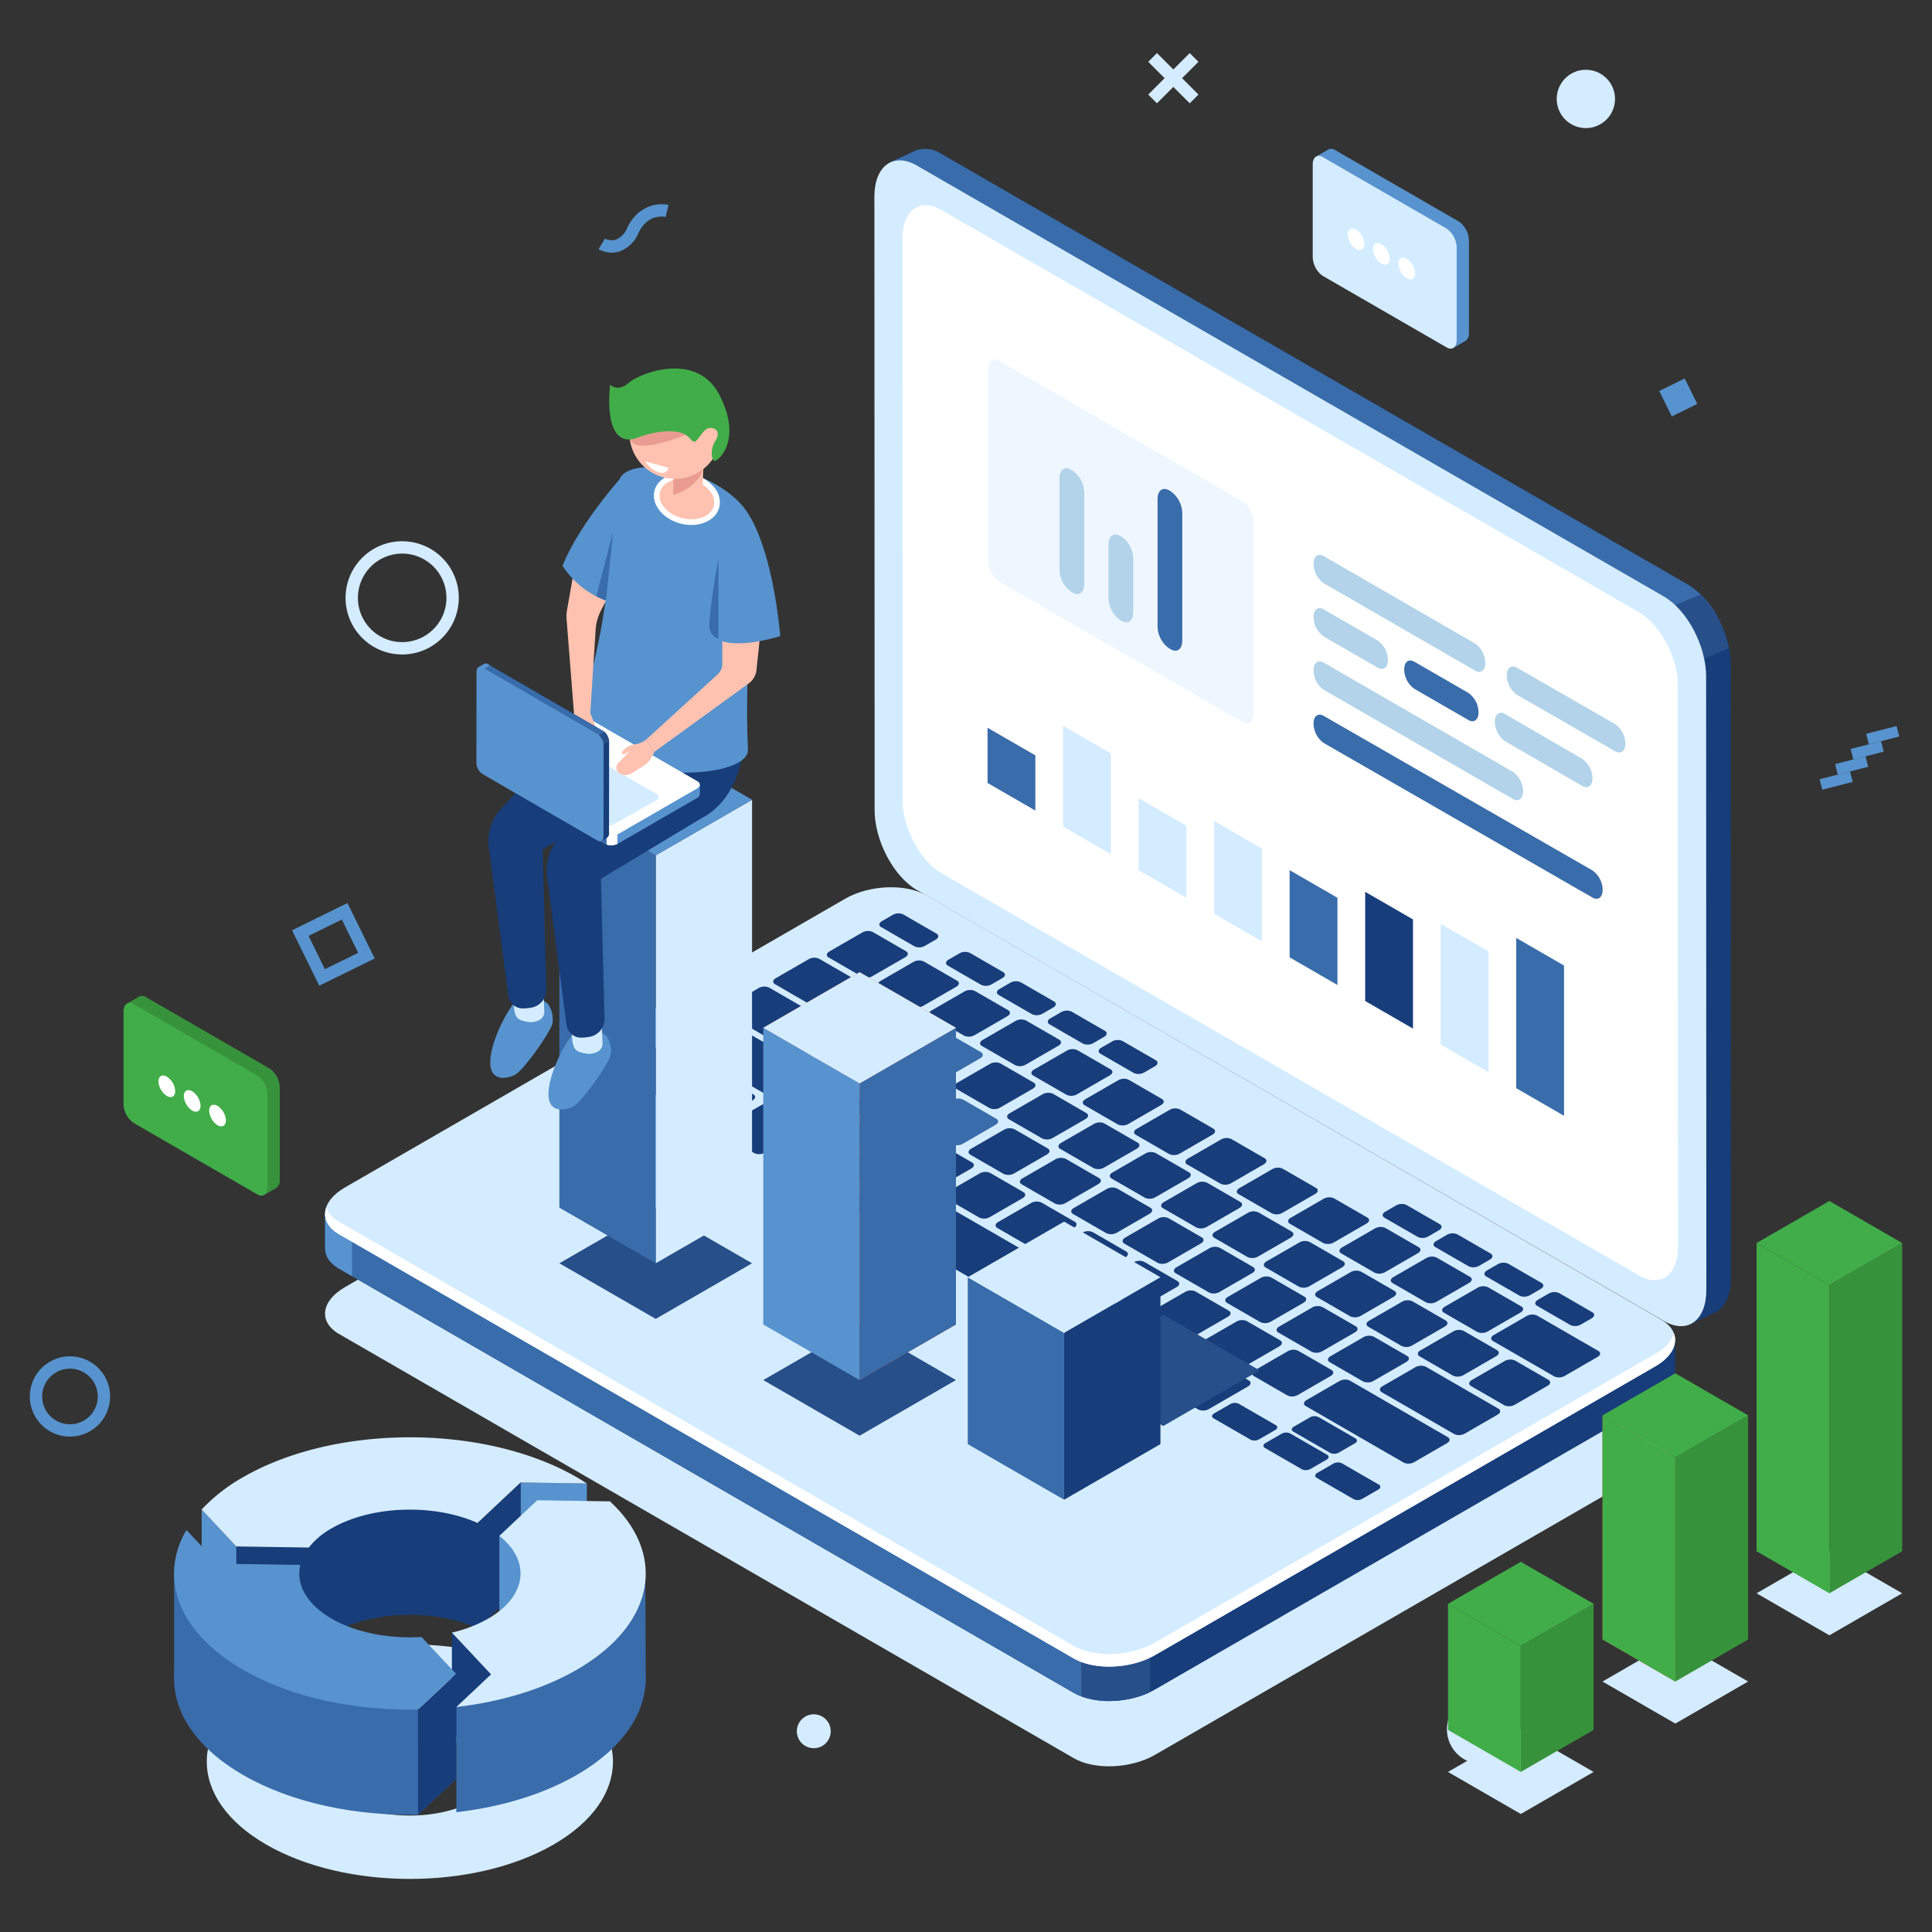 <svg xmlns="http://www.w3.org/2000/svg" id="&#xD1;&#xEB;&#xEE;&#xE9;_1" data-name="&#xD1;&#xEB;&#xEE;&#xE9; 1" viewBox="0 0 400 400"><rect x="0" y="0" width="400" height="400" fill="#333333" stroke="none"/><defs><style>.cls-1,.cls-7{fill:#d4ecff;}.cls-2{fill:#173d7a;}.cls-3{fill:#396caa;}.cls-4{fill:#274f89;}.cls-5{fill:#fff;}.cls-6{fill:#5793ce;}.cls-7{opacity:0.4;}.cls-8{fill:#b2d3ea;}.cls-9{fill:#c13d1a;}.cls-10{fill:#ef602e;}.cls-11{fill:#ffc2b0;}.cls-12{fill:#ea9c92;}.cls-13{fill:#41ad49;}.cls-14{fill:#37933b;}</style></defs><path class="cls-1" d="M222.33,364.02,70.204,276.19c-4.303-2.485-3.764-6.825,1.205-9.693L174.996,206.711c4.969-2.869,12.486-3.181,16.789-.696l152.126,87.83c4.303,2.485,3.764,6.825-1.205,9.693l-103.586,59.785C234.15,366.193,226.633,366.504,222.33,364.02Z"></path><path class="cls-2" d="M349.539,121.075,194.903,31.87a5.927,5.927,0,0,0-5.294-.712l.006-.018-.253.118c-.02.01-.041.018-.062.029l-5.035,2.369,5.466,2.72c-.002.103-.012.198-.012.302l.047,127.009c.002,6.356,3.936,13.777,8.787,16.575l150.512,86.826.855,7.084,5.496-2.622c1.811-1.063,2.957-3.467,2.956-6.892l-.047-127.009C358.323,131.293,354.389,123.873,349.539,121.075Z"></path><path class="cls-3" d="M349.539,121.075,194.903,31.87a5.927,5.927,0,0,0-5.294-.712l.006-.018-.253.118c-.02.01-.041.018-.062.029l-5.035,2.369,5.466,2.72c-.002.103-.012.198-.012.302l.031,83.706,70.375,55.604,95.552-48.088A17.338,17.338,0,0,0,349.539,121.075Z"></path><path class="cls-4" d="M352.122,123.073l-15.155,6.375,11.442,8.815,9.555-4.068A22.243,22.243,0,0,0,352.122,123.073Z"></path><path class="cls-1" d="M344.504,273.499,189.868,184.295c-4.85-2.798-8.784-10.219-8.787-16.575L181.034,40.711c-.002-6.356,3.928-9.241,8.778-6.443L344.448,123.473c4.85,2.798,8.784,10.218,8.787,16.575l.047,127.009C353.284,273.412,349.354,276.297,344.504,273.499Z"></path><path class="cls-5" d="M339.36,264.051,194.938,180.779c-4.438-2.56-8.038-9.351-8.04-15.167l-.043-116.223c-.002-5.816,3.594-8.456,8.033-5.896l144.422,83.272c4.438,2.56,8.038,9.351,8.04,15.167l.043,116.223C347.394,263.972,343.798,266.612,339.36,264.051Z"></path><path class="cls-5" d="M339.36,264.051,194.938,180.779c-4.438-2.56-8.038-9.351-8.04-15.167l-.043-116.223c-.002-5.816,3.594-8.456,8.033-5.896l144.422,83.272c4.438,2.56,8.038,9.351,8.04,15.167l.043,116.223C347.394,263.972,343.798,266.612,339.36,264.051Z"></path><path class="cls-2" d="M346.813,277.443l-20.794-2.746-134.233-77.5c-4.303-2.485-11.82-2.173-16.789.696L79.879,252.79l-12.574-1.66V258.264l.012.002c-.082,1.649.857,3.235,2.887,4.407l152.126,87.83c4.303,2.485,11.82,2.173,16.79-.696L342.706,290.021c2.795-1.614,4.189-3.693,4.107-5.646h0Z"></path><path class="cls-3" d="M245.955,228.473,236.418,222.967H131.569l-51.69,29.823-12.574-1.66V258.264l.012.002c-.082,1.649.857,3.235,2.887,4.407l152.126,87.83a15.741,15.741,0,0,0,8.665,1.624Z"></path><path class="cls-6" d="M72.885,251.866l-5.58-.737V258.264l.012.002c-.082,1.649.857,3.235,2.887,4.407l2.681,1.548Z"></path><path class="cls-4" d="M223.862,351.214a19.485,19.485,0,0,0,14.266-.886V334.415H223.862Z"></path><path class="cls-1" d="M222.33,343.376,70.204,255.547c-4.303-2.485-3.764-6.824,1.205-9.693l103.586-59.785c4.969-2.869,12.486-3.181,16.789-.696l152.126,87.83c4.303,2.485,3.764,6.825-1.205,9.693l-103.586,59.785C234.15,345.549,226.633,345.861,222.33,343.376Z"></path><path class="cls-5" d="M342.706,280.289,239.12,340.075c-4.969,2.869-12.486,3.181-16.79.696l-152.126-87.83a5.662,5.662,0,0,1-2.675-2.926c-.673,2.036.185,4.094,2.675,5.533l152.126,87.829c4.303,2.485,11.82,2.173,16.79-.696L342.706,282.895c3.34-1.928,4.669-4.52,3.881-6.767A8.088,8.088,0,0,1,342.706,280.289Z"></path><path class="cls-2" d="M134.906,226.47l-6.883-3.974c-.553-.319-.483-.876.155-1.245l8.124-4.691a2.397,2.397,0,0,1,2.156-.089l6.883,3.974c.553.319.483.876-.155,1.245l-8.124,4.691A2.396,2.396,0,0,1,134.906,226.47Z"></path><path class="cls-2" d="M145.535,232.607l-6.883-3.974c-.553-.319-.483-.876.155-1.245l8.124-4.691a2.397,2.397,0,0,1,2.156-.089l6.883,3.974c.553.319.483.876-.155,1.245l-8.124,4.691A2.396,2.396,0,0,1,145.535,232.607Z"></path><path class="cls-2" d="M156.165,238.744l-6.883-3.974c-.553-.319-.483-.876.155-1.245l8.124-4.691a2.396,2.396,0,0,1,2.156-.089l6.883,3.974c.553.319.483.876-.155,1.245l-8.124,4.691A2.397,2.397,0,0,1,156.165,238.744Z"></path><path class="cls-2" d="M170.866,233.676l-6.883-3.974c-.553-.319-.483-.876.155-1.245l6.82-3.938a2.397,2.397,0,0,1,2.156-.089l6.883,3.974c.553.319.483.876-.155,1.245l-6.82,3.938A2.396,2.396,0,0,1,170.866,233.676Z"></path><path class="cls-2" d="M181.495,239.813l-6.883-3.974c-.553-.319-.483-.876.155-1.245l6.82-3.937a2.396,2.396,0,0,1,2.156-.089l6.883,3.974c.553.319.483.876-.155,1.245l-6.82,3.937A2.396,2.396,0,0,1,181.495,239.813Z"></path><path class="cls-2" d="M192.125,245.95l-6.883-3.974c-.553-.319-.483-.876.155-1.245l6.82-3.938a2.396,2.396,0,0,1,2.156-.089l6.883,3.974c.553.319.483.876-.155,1.245l-6.82,3.938A2.397,2.397,0,0,1,192.125,245.95Z"></path><path class="cls-2" d="M202.754,252.087l-6.883-3.974c-.553-.319-.483-.876.155-1.245l6.82-3.938a2.397,2.397,0,0,1,2.156-.089l6.883,3.974c.553.319.483.876-.155,1.245l-6.82,3.938A2.397,2.397,0,0,1,202.754,252.087Z"></path><path class="cls-2" d="M213.384,258.223l-6.883-3.974c-.553-.319-.483-.876.155-1.245l6.82-3.938a2.396,2.396,0,0,1,2.156-.089l6.883,3.974c.553.319.483.876-.155,1.245L215.54,258.134A2.396,2.396,0,0,1,213.384,258.223Z"></path><path class="cls-2" d="M224.013,264.36l-6.883-3.974c-.553-.319-.483-.876.155-1.245l6.82-3.938a2.397,2.397,0,0,1,2.156-.089l6.883,3.974c.553.319.483.876-.155,1.245l-6.82,3.938A2.397,2.397,0,0,1,224.013,264.36Z"></path><path class="cls-2" d="M234.643,270.497l-6.883-3.974c-.553-.319-.483-.876.155-1.245l6.82-3.938a2.397,2.397,0,0,1,2.156-.089l6.883,3.974c.553.319.483.876-.155,1.245l-6.82,3.938A2.396,2.396,0,0,1,234.643,270.497Z"></path><path class="cls-2" d="M245.272,276.634l-6.883-3.974c-.553-.319-.483-.876.155-1.245l6.82-3.938a2.397,2.397,0,0,1,2.156-.089l6.883,3.974c.553.319.483.876-.155,1.245l-6.82,3.938A2.397,2.397,0,0,1,245.272,276.634Z"></path><path class="cls-2" d="M255.902,282.771l-6.883-3.974c-.553-.319-.483-.876.155-1.245l6.82-3.938a2.397,2.397,0,0,1,2.156-.089l6.883,3.974c.553.319.483.876-.155,1.245l-6.82,3.938A2.396,2.396,0,0,1,255.902,282.771Z"></path><path class="cls-2" d="M266.532,288.908l-6.883-3.974c-.553-.319-.483-.876.155-1.245l6.82-3.938a2.397,2.397,0,0,1,2.156-.089l6.883,3.974c.553.319.483.876-.155,1.245l-6.82,3.938A2.397,2.397,0,0,1,266.532,288.908Z"></path><path class="cls-3" d="M186.528,230.77l-6.883-3.974c-.553-.319-.483-.876.155-1.245l6.82-3.938a2.397,2.397,0,0,1,2.156-.089l6.883,3.974c.553.319.483.876-.155,1.245l-6.82,3.938A2.397,2.397,0,0,1,186.528,230.77Z"></path><path class="cls-3" d="M175.74,224.542l-6.883-3.974c-.553-.319-.483-.876.155-1.245l6.82-3.938a2.396,2.396,0,0,1,2.156-.089l6.883,3.974c.553.319.483.876-.155,1.245l-6.82,3.938A2.397,2.397,0,0,1,175.74,224.542Z"></path><path class="cls-2" d="M164.934,218.303,150.109,209.744c-.553-.319-.483-.876.155-1.245l6.82-3.938a2.397,2.397,0,0,1,2.156-.089l14.824,8.559c.553.319.483.876-.155,1.245l-6.82,3.938A2.396,2.396,0,0,1,164.934,218.303Z"></path><path class="cls-2" d="M172.487,210.716,160.457,203.77c-.553-.319-.483-.876.155-1.245l6.82-3.938a2.397,2.397,0,0,1,2.156-.089l12.03,6.946c.553.319.483.876-.155,1.245l-6.82,3.938A2.397,2.397,0,0,1,172.487,210.716Z"></path><path class="cls-3" d="M197.157,236.907l-6.883-3.974c-.553-.319-.483-.876.155-1.245l6.82-3.938a2.396,2.396,0,0,1,2.156-.089l6.883,3.974c.553.319.483.876-.155,1.245l-6.82,3.938A2.397,2.397,0,0,1,197.157,236.907Z"></path><path class="cls-2" d="M207.787,243.044l-6.883-3.974c-.553-.319-.483-.876.155-1.245l6.82-3.938a2.396,2.396,0,0,1,2.156-.089l6.883,3.974c.553.319.483.876-.155,1.245l-6.82,3.938A2.397,2.397,0,0,1,207.787,243.044Z"></path><path class="cls-2" d="M218.416,249.181l-6.883-3.974c-.553-.319-.483-.876.155-1.245l6.82-3.938a2.397,2.397,0,0,1,2.156-.089l6.883,3.974c.553.319.483.876-.155,1.245l-6.82,3.938A2.397,2.397,0,0,1,218.416,249.181Z"></path><path class="cls-2" d="M229.046,255.318l-6.883-3.974c-.553-.319-.483-.876.155-1.245l6.82-3.938a2.396,2.396,0,0,1,2.156-.089l6.883,3.974c.553.319.483.876-.155,1.245l-6.82,3.937A2.396,2.396,0,0,1,229.046,255.318Z"></path><path class="cls-2" d="M239.675,261.455l-6.883-3.974c-.553-.319-.483-.876.155-1.245l6.82-3.938a2.397,2.397,0,0,1,2.156-.089l6.883,3.974c.553.319.483.876-.155,1.245l-6.82,3.938A2.397,2.397,0,0,1,239.675,261.455Z"></path><path class="cls-2" d="M250.305,267.592l-6.883-3.974c-.553-.319-.483-.876.155-1.245l6.82-3.938a2.397,2.397,0,0,1,2.156-.089l6.883,3.974c.553.319.483.876-.155,1.245l-6.82,3.938A2.396,2.396,0,0,1,250.305,267.592Z"></path><path class="cls-2" d="M260.934,273.729l-6.883-3.974c-.553-.319-.483-.876.155-1.245l6.82-3.937a2.396,2.396,0,0,1,2.156-.089l6.883,3.974c.553.319.483.876-.155,1.245l-6.82,3.938A2.396,2.396,0,0,1,260.934,273.729Z"></path><path class="cls-2" d="M271.564,279.866l-6.883-3.974c-.553-.319-.483-.876.155-1.245l6.82-3.938a2.397,2.397,0,0,1,2.156-.089l6.883,3.974c.553.319.483.876-.155,1.245l-6.82,3.938A2.397,2.397,0,0,1,271.564,279.866Z"></path><path class="cls-2" d="M282.194,286.003l-6.883-3.974c-.553-.319-.483-.876.155-1.245l6.82-3.938a2.397,2.397,0,0,1,2.156-.089l6.883,3.974c.553.319.483.876-.155,1.245l-6.82,3.938A2.397,2.397,0,0,1,282.194,286.003Z"></path><path class="cls-2" d="M301.09,296.913l-15.018-8.671c-.553-.319-.483-.876.155-1.245l6.82-3.938a2.396,2.396,0,0,1,2.156-.089l15.018,8.671c.553.319.483.876-.155,1.245l-6.82,3.938A2.397,2.397,0,0,1,301.09,296.913Z"></path><path class="cls-2" d="M321.785,284.965l-12.676-7.318c-.553-.319-.483-.876.155-1.245l6.82-3.938a2.397,2.397,0,0,1,2.156-.089l12.676,7.318c.553.319.483.876-.155,1.245L323.941,284.876A2.396,2.396,0,0,1,321.785,284.965Z"></path><path class="cls-2" d="M215.772,235.706l-6.883-3.974c-.553-.319-.483-.876.155-1.245l6.82-3.937a2.396,2.396,0,0,1,2.156-.089l6.883,3.974c.553.319.483.876-.155,1.245l-6.82,3.937A2.396,2.396,0,0,1,215.772,235.706Z"></path><path class="cls-2" d="M204.878,229.417l-6.883-3.974c-.553-.319-.483-.876.155-1.245l6.82-3.938a2.397,2.397,0,0,1,2.156-.089l6.883,3.974c.553.319.483.876-.155,1.245l-6.82,3.938A2.396,2.396,0,0,1,204.878,229.417Z"></path><path class="cls-3" d="M193.984,223.127l-6.883-3.974c-.553-.319-.483-.876.155-1.245l6.82-3.938a2.397,2.397,0,0,1,2.156-.089l6.883,3.974c.553.319.483.876-.155,1.245L196.14,223.038A2.397,2.397,0,0,1,193.984,223.127Z"></path><path class="cls-2" d="M183.09,216.837l-6.883-3.974c-.553-.319-.483-.876.155-1.245l6.82-3.937a2.396,2.396,0,0,1,2.156-.089l6.883,3.974c.553.319.483.876-.155,1.245l-6.82,3.937A2.396,2.396,0,0,1,183.09,216.837Z"></path><path class="cls-2" d="M226.401,241.843l-6.883-3.974c-.553-.319-.483-.876.155-1.245l6.82-3.938a2.397,2.397,0,0,1,2.156-.089l6.883,3.974c.553.319.483.876-.155,1.245l-6.82,3.938A2.397,2.397,0,0,1,226.401,241.843Z"></path><path class="cls-2" d="M237.031,247.98l-6.883-3.974c-.553-.319-.483-.876.155-1.245l6.82-3.938a2.396,2.396,0,0,1,2.156-.089l6.883,3.974c.553.319.483.876-.155,1.245l-6.82,3.938A2.397,2.397,0,0,1,237.031,247.98Z"></path><path class="cls-2" d="M247.661,254.117l-6.883-3.974c-.553-.319-.483-.876.155-1.245l6.82-3.938a2.396,2.396,0,0,1,2.156-.089l6.883,3.974c.553.319.483.876-.155,1.245l-6.82,3.938A2.396,2.396,0,0,1,247.661,254.117Z"></path><path class="cls-2" d="M258.29,260.254l-6.883-3.974c-.553-.319-.483-.876.155-1.245l6.82-3.938a2.396,2.396,0,0,1,2.156-.089l6.883,3.974c.553.319.483.876-.155,1.245l-6.82,3.938A2.397,2.397,0,0,1,258.29,260.254Z"></path><path class="cls-2" d="M268.92,266.391l-6.883-3.974c-.553-.319-.483-.876.155-1.245l6.82-3.938a2.397,2.397,0,0,1,2.156-.089l6.883,3.974c.553.319.483.876-.155,1.245l-6.82,3.938A2.397,2.397,0,0,1,268.92,266.391Z"></path><path class="cls-2" d="M279.549,272.528l-6.883-3.974c-.553-.319-.483-.876.155-1.245l6.82-3.938a2.397,2.397,0,0,1,2.156-.089l6.883,3.974c.553.319.483.876-.155,1.245l-6.82,3.938A2.397,2.397,0,0,1,279.549,272.528Z"></path><path class="cls-2" d="M290.179,278.665l-6.883-3.974c-.553-.319-.483-.876.155-1.245l6.82-3.938a2.397,2.397,0,0,1,2.156-.089l6.883,3.974c.553.319.483.876-.155,1.245l-6.82,3.938A2.397,2.397,0,0,1,290.179,278.665Z"></path><path class="cls-2" d="M300.808,284.802l-6.883-3.974c-.553-.319-.483-.876.155-1.245l6.82-3.938a2.396,2.396,0,0,1,2.156-.089l6.883,3.974c.553.319.483.876-.155,1.245l-6.82,3.938A2.397,2.397,0,0,1,300.808,284.802Z"></path><path class="cls-2" d="M311.438,290.939l-6.883-3.974c-.553-.319-.483-.876.155-1.245l6.82-3.938a2.397,2.397,0,0,1,2.156-.089l6.883,3.974c.553.319.483.876-.155,1.245l-6.82,3.938A2.397,2.397,0,0,1,311.438,290.939Z"></path><path class="cls-2" d="M210.175,220.527l-6.883-3.974c-.553-.319-.483-.876.155-1.245l6.82-3.938a2.397,2.397,0,0,1,2.156-.089l6.883,3.974c.553.319.483.876-.155,1.245l-6.82,3.938A2.397,2.397,0,0,1,210.175,220.527Z"></path><path class="cls-2" d="M199.598,214.421l-6.883-3.974c-.553-.319-.483-.876.155-1.245l6.82-3.938a2.397,2.397,0,0,1,2.156-.089l6.883,3.974c.553.319.483.876-.155,1.245l-6.82,3.938A2.397,2.397,0,0,1,199.598,214.421Z"></path><path class="cls-2" d="M189.021,208.314l-6.883-3.974c-.553-.319-.483-.876.155-1.245l6.82-3.938a2.397,2.397,0,0,1,2.156-.089l6.883,3.974c.553.319.483.876-.155,1.245l-6.82,3.938A2.397,2.397,0,0,1,189.021,208.314Z"></path><path class="cls-2" d="M178.445,202.208l-6.883-3.974c-.553-.319-.483-.876.155-1.245l6.82-3.938a2.397,2.397,0,0,1,2.156-.089l6.883,3.974c.553.319.483.876-.155,1.245l-6.82,3.938A2.397,2.397,0,0,1,178.445,202.208Z"></path><path class="cls-2" d="M189.321,195.928l-6.883-3.974c-.553-.319-.483-.876.155-1.245l2.255-1.302a2.397,2.397,0,0,1,2.156-.089l6.883,3.974c.553.319.483.876-.155,1.245L191.477,195.839A2.397,2.397,0,0,1,189.321,195.928Z"></path><path class="cls-2" d="M203.123,203.897l-6.883-3.974c-.553-.319-.483-.876.155-1.245l2.255-1.302a2.397,2.397,0,0,1,2.156-.089l6.883,3.974c.553.319.483.876-.155,1.245l-2.255,1.302A2.397,2.397,0,0,1,203.123,203.897Z"></path><path class="cls-2" d="M213.656,209.978l-6.883-3.974c-.553-.319-.483-.876.155-1.245l2.255-1.302a2.397,2.397,0,0,1,2.156-.089l6.883,3.974c.553.319.483.876-.155,1.245l-2.255,1.302A2.397,2.397,0,0,1,213.656,209.978Z"></path><path class="cls-2" d="M224.189,216.059l-6.883-3.974c-.553-.319-.483-.876.155-1.245l2.255-1.302a2.396,2.396,0,0,1,2.156-.089l6.883,3.974c.553.319.483.876-.155,1.245l-2.255,1.302A2.396,2.396,0,0,1,224.189,216.059Z"></path><path class="cls-2" d="M234.721,222.14l-6.883-3.974c-.553-.319-.483-.876.155-1.245l2.255-1.302a2.396,2.396,0,0,1,2.156-.089l6.883,3.974c.553.319.483.876-.155,1.245l-2.255,1.302A2.396,2.396,0,0,1,234.721,222.14Z"></path><path class="cls-2" d="M293.523,256.09l-6.883-3.974c-.553-.319-.483-.876.155-1.245l2.255-1.302a2.396,2.396,0,0,1,2.156-.089l6.883,3.974c.553.319.483.876-.155,1.245l-2.255,1.302A2.396,2.396,0,0,1,293.523,256.09Z"></path><path class="cls-2" d="M304.055,262.17l-6.883-3.974c-.553-.319-.483-.876.155-1.245l2.255-1.302a2.397,2.397,0,0,1,2.156-.089l6.883,3.974c.553.319.483.876-.155,1.245l-2.255,1.302A2.397,2.397,0,0,1,304.055,262.17Z"></path><path class="cls-2" d="M314.588,268.252l-6.883-3.974c-.553-.319-.483-.876.155-1.245l2.255-1.302a2.397,2.397,0,0,1,2.156-.089l6.883,3.974c.553.319.483.876-.155,1.245l-2.255,1.302A2.397,2.397,0,0,1,314.588,268.252Z"></path><path class="cls-2" d="M325.121,274.332l-6.883-3.974c-.553-.319-.483-.876.155-1.245l2.255-1.302a2.397,2.397,0,0,1,2.156-.089l6.883,3.974c.553.319.483.876-.155,1.245l-2.255,1.302A2.397,2.397,0,0,1,325.121,274.332Z"></path><path class="cls-2" d="M220.804,226.664l-6.883-3.974c-.553-.319-.483-.876.155-1.245l6.82-3.938a2.397,2.397,0,0,1,2.156-.089l6.883,3.974c.553.319.483.876-.155,1.245l-6.82,3.938A2.396,2.396,0,0,1,220.804,226.664Z"></path><path class="cls-2" d="M231.434,232.801l-6.883-3.974c-.553-.319-.483-.876.155-1.245l6.82-3.938a2.396,2.396,0,0,1,2.156-.089l6.883,3.974c.553.319.483.876-.155,1.245L233.59,232.712A2.396,2.396,0,0,1,231.434,232.801Z"></path><path class="cls-2" d="M242.063,238.938l-6.883-3.974c-.553-.319-.483-.876.155-1.245l6.82-3.938a2.397,2.397,0,0,1,2.156-.089l6.883,3.974c.553.319.483.876-.155,1.245l-6.82,3.938A2.396,2.396,0,0,1,242.063,238.938Z"></path><path class="cls-2" d="M252.693,245.075l-6.883-3.974c-.553-.319-.483-.876.155-1.245l6.82-3.938a2.397,2.397,0,0,1,2.156-.089l6.883,3.974c.553.319.483.876-.155,1.245l-6.82,3.938A2.397,2.397,0,0,1,252.693,245.075Z"></path><path class="cls-2" d="M263.322,251.212l-6.883-3.974c-.553-.319-.483-.876.155-1.245l6.82-3.937a2.396,2.396,0,0,1,2.156-.089l6.883,3.974c.553.319.483.876-.155,1.245l-6.82,3.937A2.396,2.396,0,0,1,263.322,251.212Z"></path><path class="cls-2" d="M273.952,257.349l-6.883-3.974c-.553-.319-.483-.876.155-1.245l6.82-3.938a2.397,2.397,0,0,1,2.156-.089l6.883,3.974c.553.319.483.876-.155,1.245l-6.82,3.938A2.397,2.397,0,0,1,273.952,257.349Z"></path><path class="cls-2" d="M284.582,263.486l-6.883-3.974c-.553-.319-.483-.876.155-1.245l6.82-3.938a2.397,2.397,0,0,1,2.156-.089l6.883,3.974c.553.319.483.876-.155,1.245l-6.82,3.938A2.396,2.396,0,0,1,284.582,263.486Z"></path><path class="cls-2" d="M295.211,269.623l-6.883-3.974c-.553-.319-.483-.876.155-1.245l6.82-3.937a2.396,2.396,0,0,1,2.156-.089l6.883,3.974c.553.319.483.876-.155,1.245l-6.82,3.938A2.396,2.396,0,0,1,295.211,269.623Z"></path><path class="cls-2" d="M305.841,275.76l-6.883-3.974c-.553-.319-.483-.876.155-1.245l6.82-3.938a2.397,2.397,0,0,1,2.156-.089l6.883,3.974c.553.319.483.876-.155,1.245l-6.82,3.938A2.397,2.397,0,0,1,305.841,275.76Z"></path><path class="cls-2" d="M160.034,227.422l-20.271-11.704c-.553-.319-.483-.876.155-1.245l6.82-3.938a2.396,2.396,0,0,1,2.156-.089l20.271,11.704c.553.319.483.876-.155,1.245l-6.82,3.938A2.396,2.396,0,0,1,160.034,227.422Z"></path><path class="cls-2" d="M290.62,302.816l-20.271-11.704c-.553-.319-.483-.876.155-1.245l6.82-3.937a2.396,2.396,0,0,1,2.156-.089L299.751,297.544c.553.319.483.876-.155,1.245l-6.82,3.938A2.397,2.397,0,0,1,290.62,302.816Z"></path><path class="cls-2" d="M248.111,291.829l-6.883-3.974c-.553-.319-.483-.876.155-1.245l8.124-4.691a2.397,2.397,0,0,1,2.156-.089l6.883,3.974c.553.319.483.876-.155,1.245l-8.124,4.691A2.397,2.397,0,0,1,248.111,291.829Z"></path><path class="cls-2" d="M170.919,247.262l-11.008-6.355c-.553-.319-.483-.876.155-1.245l8.124-4.691a2.397,2.397,0,0,1,2.156-.089l11.008,6.355c.553.319.483.876-.155,1.245l-8.125,4.691A2.396,2.396,0,0,1,170.919,247.262Z"></path><path class="cls-2" d="M237.869,285.916l-11.008-6.356c-.553-.319-.483-.876.155-1.245l8.124-4.691a2.396,2.396,0,0,1,2.156-.089l11.008,6.355c.553.319.483.876-.155,1.245l-8.124,4.691A2.397,2.397,0,0,1,237.869,285.916Z"></path><path class="cls-2" d="M186.255,256.117l-11.008-6.356c-.553-.319-.483-.876.155-1.245l8.124-4.691a2.397,2.397,0,0,1,2.156-.089l11.008,6.356c.553.319.483.876-.155,1.245l-8.124,4.691A2.397,2.397,0,0,1,186.255,256.117Z"></path><path class="cls-2" d="M185.757,243.779l47.859,27.632a.655.655,0,0,1,0,1.242l-8.285,4.783a2.377,2.377,0,0,1-2.151,0l-47.859-27.632Z"></path><path class="cls-2" d="M277.819,302.956l7.667,4.426c.453.262.396.718-.127,1.02l-3.324,1.919a1.965,1.965,0,0,1-1.767.073l-7.667-4.427c-.453-.261-.396-.718.127-1.02l3.324-1.919A1.964,1.964,0,0,1,277.819,302.956Z"></path><path class="cls-2" d="M267.101,296.768l7.667,4.427c.453.262.396.718-.127,1.02l-3.324,1.919a1.964,1.964,0,0,1-1.767.073l-7.667-4.427c-.453-.262-.396-.718.127-1.02l3.323-1.919A1.964,1.964,0,0,1,267.101,296.768Z"></path><path class="cls-2" d="M256.472,290.631l7.667,4.427c.453.261.396.718-.127,1.02l-3.324,1.919a1.964,1.964,0,0,1-1.767.073l-7.667-4.426c-.453-.262-.396-.718.127-1.02l3.324-1.919A1.965,1.965,0,0,1,256.472,290.631Z"></path><path class="cls-2" d="M272.971,293.379l7.667,4.427c.453.262.396.718-.127,1.02l-3.324,1.919a1.964,1.964,0,0,1-1.767.073l-7.667-4.427c-.453-.262-.396-.718.127-1.02l3.323-1.919A1.964,1.964,0,0,1,272.971,293.379Z"></path><path class="cls-7" d="M257.301,149.529,206.838,120.394a5.376,5.376,0,0,1-2.245-4.289V76.401c0-1.653,1.005-2.413,2.245-1.697l50.463,29.135a5.376,5.376,0,0,1,2.245,4.289v39.704C259.546,149.485,258.541,150.245,257.301,149.529Z"></path><path class="cls-8" d="M222.098,122.715l-.355-.205a5.704,5.704,0,0,1-2.382-4.551v-18.921c0-1.754,1.066-2.56,2.382-1.801l.355.205a5.704,5.704,0,0,1,2.382,4.551v18.921C224.479,122.668,223.413,123.474,222.098,122.715Z"></path><path class="cls-8" d="M232.247,128.575l-.355-.205a5.704,5.704,0,0,1-2.382-4.551V112.744c0-1.754,1.066-2.56,2.382-1.801l.355.205a5.704,5.704,0,0,1,2.382,4.551V126.774C234.629,128.528,233.562,129.334,232.247,128.575Z"></path><path class="cls-3" d="M242.396,134.434l-.355-.205a5.704,5.704,0,0,1-2.382-4.551V103.318c0-1.754,1.066-2.56,2.382-1.801l.355.205a5.704,5.704,0,0,1,2.382,4.551v26.36C244.778,134.387,243.711,135.194,242.396,134.434Z"></path><path class="cls-8" d="M305.414,138.853l-31.352-18.101a5.041,5.041,0,0,1-2.105-4.022h0c0-1.55.942-2.262,2.105-1.591l31.352,18.101a5.041,5.041,0,0,1,2.105,4.022h0C307.519,138.812,306.576,139.524,305.414,138.853Z"></path><path class="cls-8" d="M285.245,138.235l-11.184-6.457a5.041,5.041,0,0,1-2.105-4.022h0c0-1.55.942-2.262,2.105-1.591l11.184,6.457a5.041,5.041,0,0,1,2.105,4.022v0C287.35,138.194,286.408,138.906,285.245,138.235Z"></path><path class="cls-3" d="M304.014,149.071,292.83,142.614a5.041,5.041,0,0,1-2.105-4.022h0c0-1.55.942-2.263,2.105-1.591l11.184,6.457a5.041,5.041,0,0,1,2.105,4.022h0C306.119,149.03,305.177,149.742,304.014,149.071Z"></path><path class="cls-8" d="M327.599,162.73l-16-9.28a5.041,5.041,0,0,1-2.105-4.022h0c0-1.55.942-2.263,2.105-1.591l16,9.28a5.041,5.041,0,0,1,2.105,4.022h0C329.704,162.689,328.761,163.401,327.599,162.73Z"></path><path class="cls-8" d="M313.234,165.42l-39.173-22.616a5.041,5.041,0,0,1-2.105-4.022h0c0-1.55.942-2.262,2.105-1.591L313.234,159.807a5.041,5.041,0,0,1,2.105,4.022h0C315.339,165.379,314.397,166.091,313.234,165.42Z"></path><path class="cls-3" d="M329.704,185.829l-55.642-31.999a5.041,5.041,0,0,1-2.105-4.022h0c0-1.55.942-2.262,2.105-1.591l55.642,31.999a5.041,5.041,0,0,1,2.105,4.022h0C331.809,185.787,330.866,186.5,329.704,185.829Z"></path><path class="cls-8" d="M334.41,155.545l-20.341-11.695a5.041,5.041,0,0,1-2.105-4.022h0c0-1.55.942-2.262,2.105-1.591l20.341,11.695a5.041,5.041,0,0,1,2.105,4.022h0C336.515,155.504,335.572,156.216,334.41,155.545Z"></path><polygon class="cls-3" points="214.36 156.391 204.462 150.676 204.462 162.105 214.36 167.82 214.36 156.391"></polygon><polygon class="cls-1" points="229.997 155.977 220.098 150.262 220.098 171.133 229.997 176.847 229.997 155.977"></polygon><polygon class="cls-1" points="245.633 170.967 235.735 165.253 235.735 180.16 245.633 185.875 245.633 170.967"></polygon><polygon class="cls-1" points="261.269 175.688 251.371 169.974 251.371 189.188 261.269 194.903 261.269 175.688"></polygon><polygon class="cls-3" points="276.906 185.876 267.007 180.161 267.007 198.215 276.906 203.93 276.906 185.876"></polygon><polygon class="cls-2" points="292.542 190.358 282.644 184.643 282.644 207.243 292.542 212.958 292.542 190.358"></polygon><polygon class="cls-1" points="308.178 196.974 298.28 191.259 298.28 216.271 308.178 221.985 308.178 196.974"></polygon><polygon class="cls-3" points="323.815 199.902 313.916 194.187 313.916 225.298 323.815 231.013 323.815 199.902"></polygon><rect class="cls-6" x="388.675" y="148.958" width="2.238" height="6.5" transform="translate(440.475 -263.169) rotate(75.627)"></rect><rect class="cls-6" x="385.463" y="152.091" width="2.238" height="6.5" transform="translate(441.096 -257.701) rotate(75.627)"></rect><rect class="cls-6" x="382.251" y="155.225" width="2.238" height="6.5" transform="translate(441.716 -252.234) rotate(75.627)"></rect><rect class="cls-6" x="379.038" y="158.358" width="2.238" height="6.5" transform="translate(442.321 -246.77) rotate(75.624)"></rect><polygon class="cls-4" points="260.791 283.72 240.844 272.204 220.898 283.72 240.844 295.236 260.791 283.72"></polygon><polygon class="cls-4" points="197.917 285.73 177.971 274.214 158.025 285.73 177.971 297.246 197.917 285.73"></polygon><polygon class="cls-4" points="155.706 261.549 135.759 250.033 115.813 261.549 135.759 273.065 155.706 261.549"></polygon><polygon class="cls-9" points="177.971 285.73 177.971 224.311 197.917 212.795 197.917 274.214 177.971 285.73"></polygon><polygon class="cls-10" points="197.917 212.795 177.971 201.279 158.024 212.795 177.971 224.311 197.917 212.795"></polygon><polygon class="cls-6" points="177.971 224.311 158.024 212.795 158.024 274.214 177.971 285.73 177.971 224.311"></polygon><polygon class="cls-3" points="177.971 285.73 177.971 224.311 197.917 212.795 197.917 274.214 177.971 285.73"></polygon><polygon class="cls-1" points="197.917 212.795 177.971 201.279 158.024 212.795 177.971 224.311 197.917 212.795"></polygon><polygon class="cls-2" points="220.31 310.502 220.31 275.954 240.257 264.438 240.257 298.986 220.31 310.502"></polygon><polygon class="cls-3" points="220.31 275.954 200.364 264.438 200.364 298.986 220.31 310.502 220.31 275.954"></polygon><polygon class="cls-1" points="240.257 264.438 220.31 252.922 200.364 264.438 220.31 275.954 240.257 264.438"></polygon><polygon class="cls-1" points="135.759 261.549 135.759 177.098 155.706 165.582 155.706 250.033 135.759 261.549"></polygon><polygon class="cls-3" points="135.759 177.098 115.813 165.582 115.813 250.033 135.759 261.549 135.759 177.098"></polygon><polygon class="cls-6" points="155.706 165.582 135.759 154.066 115.813 165.582 135.759 177.098 155.706 165.582"></polygon><path class="cls-6" d="M123.879,213.324s-3.294-1.661-5.316.812-4.914,8.311-5.003,12.256,3.122,3.679,5.031,2.745,7.486-9.023,7.823-10.608a5.501,5.501,0,0,0-.935-4.148C124.942,213.962,123.879,213.324,123.879,213.324Z"></path><path class="cls-1" d="M124.597,212.53l.153,3.412a1.935,1.935,0,0,1-.964,1.775,3.797,3.797,0,0,1-2.541.395c-2.481-.399-2.703-1.108-2.88-4.519S124.597,212.53,124.597,212.53Z"></path><path class="cls-6" d="M111.823,206.763s-3.294-1.661-5.316.812-4.914,8.311-5.003,12.256,3.122,3.679,5.031,2.745,7.486-9.023,7.823-10.608a5.501,5.501,0,0,0-.935-4.148C112.887,207.402,111.823,206.763,111.823,206.763Z"></path><path class="cls-1" d="M112.542,205.969l.152,3.412a1.935,1.935,0,0,1-.964,1.775,3.797,3.797,0,0,1-2.541.395c-2.481-.399-2.702-1.108-2.88-4.519S112.542,205.969,112.542,205.969Z"></path><path class="cls-2" d="M141.929,143.325c-.975-15.86-17.176,2.333-17.176,2.333l-11.089,10.869-9.985,10.969a9.842,9.842,0,0,0-2.48,7.907L105.238,206.161a3.023,3.023,0,0,0,3.031,2.627,10.282,10.282,0,0,0,1.496-.131,3.758,3.758,0,0,0,3.337-3.987l-.738-28.767,20.97-12.641S142.904,159.186,141.929,143.325Z"></path><path class="cls-2" d="M153.985,149.368c-.975-15.86-17.176,2.333-17.176,2.333l-11.089,10.869-9.985,10.969a9.842,9.842,0,0,0-2.48,7.907l4.039,30.758a3.023,3.023,0,0,0,3.031,2.627,10.281,10.281,0,0,0,1.496-.131,3.758,3.758,0,0,0,3.337-3.987l-.738-28.767,20.97-12.641S154.96,165.229,153.985,149.368Z"></path><path class="cls-6" d="M144.4,98.456c12.283,5.092,12.037,12.353,12.037,12.353s-2.406,26.619-1.585,44.396c.343,7.432-39.485,7.999-33.545-11.828,7.003-23.377,4.378-42.303,7.657-45.157S141.223,97.139,144.4,98.456Z"></path><path class="cls-11" d="M148.352,104.894c-.642,2.494-3.91,3.808-7.298,2.935s-5.614-3.602-4.972-6.096,3.91-3.808,7.298-2.935S148.994,102.4,148.352,104.894Z"></path><path class="cls-5" d="M143.126,108.684a8.883,8.883,0,0,1-2.22-.286c-3.694-.951-6.115-4.006-5.394-6.81.723-2.802,4.315-4.312,8.015-3.358a8.171,8.171,0,0,1,4.305,2.636,4.694,4.694,0,0,1,1.088,4.175C148.345,107.274,145.947,108.684,143.126,108.684Zm-1.849-9.57c-2.281,0-4.188,1.061-4.628,2.767-.56,2.176,1.481,4.59,4.551,5.381,3.066.787,6.023-.337,6.583-2.514a3.558,3.558,0,0,0-.861-3.138,7.002,7.002,0,0,0-3.69-2.243A7.878,7.878,0,0,0,141.277,99.114Z"></path><path class="cls-11" d="M139.475,97.902a30.294,30.294,0,0,1-.106,4.385c-.067,1.224,4.218,2.367,5.325,1.259s.665-2.26.93-6.424S139.475,97.902,139.475,97.902Z"></path><path class="cls-12" d="M145.624,97.122s-1.055,3.861-6.256,5.342l.079-3.509Z"></path><path class="cls-11" d="M148.919,87.312a9.455,9.455,0,1,1-11.521-6.787A9.455,9.455,0,0,1,148.919,87.312Z"></path><path class="cls-12" d="M141.937,90.025s-5.206,2.23-8.81,2.256-2.81-2.993-2.81-2.993l10.7-1.546Z"></path><path class="cls-13" d="M132.052,90.613s4.535-1.925,8.513-1.122a4.169,4.169,0,0,1,2.404,1.429,1.419,1.419,0,0,0,.727.526c.705.16,1.86-2.767,3.231-2.834s2.286.904,1.162,2.704-.744,3.814-.227,4.103,6.004-3.913,1.164-13.501-17.134-4.424-19.046-2.481c0,0-2.015,1.755-3.652.193C126.329,79.631,124.492,93.386,132.052,90.613Z"></path><path class="cls-11" d="M149.547,130.257v7.193a2.93,2.93,0,0,1-.956,2.166l-14.776,13.471,1.679,2.567,19.513-14.152a3.966,3.966,0,0,0,1.616-2.796l1.319-12.544Z"></path><path class="cls-6" d="M155.397,107.213s4.483,6.742,6.153,24.487c0,0-7.657,2.477-12.003,1.071S155.397,107.213,155.397,107.213Z"></path><path class="cls-3" d="M148.728,115.737s-1.755,9.392-1.855,13.806a2.817,2.817,0,0,0,1.855,2.721h0Z"></path><path class="cls-6" d="M144.894,162.439l-3.266-.431-21.081-12.171a2.931,2.931,0,0,0-2.637.109l-14.938,8.621-1.975-.261v1.966l.002 0a.769.769,0,0,0,.453.692l23.891,13.794a2.931,2.931,0,0,0,2.637-.109L144.249,165.26a1.064,1.064,0,0,0,.645-.887h0Z"></path><path class="cls-3" d="M129.055,154.748l-1.498-.865H111.09l-8.118,4.684-1.975-.261v1.966l.002 0a.769.769,0,0,0,.453.692l23.891,13.794a2.472,2.472,0,0,0,1.361.255Z"></path><path class="cls-6" d="M101.874,158.422l-.876-.116v1.966l.002 0a.769.769,0,0,0,.453.692l.421.243Z"></path><path class="cls-5" d="M125.585,174.87a3.06,3.06,0,0,0,2.24-.139V171.387H125.585Z"></path><path class="cls-5" d="M125.344,172.794,101.453,159c-.676-.39-.591-1.072.189-1.522l16.268-9.389a2.931,2.931,0,0,1,2.637-.109l23.891,13.794c.676.39.591,1.072-.189,1.522l-16.268,9.389A2.931,2.931,0,0,1,125.344,172.794Z"></path><path class="cls-1" d="M124.94,170.703,105.075,159.234c-.562-.325-.491-.891.158-1.266l8.718-4.902a2.437,2.437,0,0,1,2.192-.091l19.865,11.469c.562.324.491.891-.157,1.266l-8.718,4.902A2.437,2.437,0,0,1,124.94,170.703Z"></path><path class="cls-11" d="M118.834,147.636l-.247,1.649a12.186,12.186,0,0,0,.108,4.227l.294,1.452a2.043,2.043,0,0,0,1.637,1.605h0a1.127,1.127,0,0,0,1.322-.983l.394-3.524s.902,1.182,1.337,1.182-.487-3.529-1.472-5.527S118.834,147.636,118.834,147.636Z"></path><path class="cls-11" d="M126.933,121.436,124.369,126.51a9.953,9.953,0,0,0-1.049,3.851L122.207,147.716l-3.373-.08-1.531-19.489a7.134,7.134,0,0,1,.087-1.802l1.748-9.883Z"></path><path class="cls-2" d="M124.535,174.119l-2.003-2.615L101.465,159.307a2.931,2.931,0,0,1-1.221-2.34l.018-17.247-1.211-1.581,1.138-.659.001.002a.769.769,0,0,1,.826.048l23.874,13.823a2.931,2.931,0,0,1,1.221,2.34l-.02,18.783a1.064,1.064,0,0,1-.447,1.001h0Z"></path><path class="cls-3" d="M109.967,164.229l-1.497-.867-8.216-14.271.009-9.372-1.211-1.581,1.138-.659.001.002a.769.769,0,0,1,.826.048l23.874,13.823a2.473,2.473,0,0,1,.9,1.052Z"></path><path class="cls-6" d="M99.589,138.84l-.538-.702,1.138-.659.001.002a.769.769,0,0,1,.826.048l.421.244Z"></path><path class="cls-4" d="M125.108,151.504a3.06,3.06,0,0,1,.997,2.011l-2.333,1.347-1.118-1.942Z"></path><path class="cls-6" d="M123.754,152.01,99.88,138.187c-.675-.391-1.224.022-1.225.924l-.02,18.783a2.931,2.931,0,0,0,1.221,2.34l23.875,13.823c.675.391,1.224-.022,1.225-.924l.02-18.783A2.931,2.931,0,0,0,123.754,152.01Z"></path><path class="cls-11" d="M135.493,155.654l-.383.793a5.308,5.308,0,0,1-1.996,2.212l-2.371,1.462a2.361,2.361,0,0,1-2.421.056c-.027-.016-.054-.032-.081-.049a1.427,1.427,0,0,1-.202-2.192l2.478-2.548s-1.392,1.067-1.783.637c-.286-.315,1.35-1.851,2.606-1.901a4.958,4.958,0,0,0,2.472-1.037Z"></path><path class="cls-6" d="M129.21,98.184s-9.085,9.885-12.75,18.953a18.546,18.546,0,0,0,10.711,7.793C134.775,127.126,129.21,98.184,129.21,98.184Z"></path><path class="cls-3" d="M125.46,124.343l1.473-14.224-3.47,13.327A19.919,19.919,0,0,0,125.46,124.343Z"></path><path class="cls-5" d="M136.014,96.189l-2.441-.671a5.892,5.892,0,0,0,2.867,2.301c1.701.467,1.966-.973,1.966-.973Z"></path><path class="cls-1" d="M114.592,347.57c-16.421-9.48-43.043-9.48-59.463-0s-16.42,24.851.001,34.331,43.043,9.48,59.463 0S131.013,357.05,114.592,347.57ZM98.528,372.626c-7.548,4.358-19.785,4.358-27.333-0-7.548-4.358-7.548-11.423-0-15.781,7.548-4.358,19.785-4.357,27.333 0S106.076,368.268,98.528,372.626Z"></path><path class="cls-2" d="M48.927,341.952l14.999.234a15.949,15.949,0,0,1,4.737-3.983c8.248-4.762,21.217-5.13,30.203-1.111l8.913-8.382,13.723.214c-.678-.444-1.374-.881-2.109-1.305-19.071-11.011-49.992-11.011-69.063-.001a36.271,36.271,0,0,0-8.581,6.685Z"></path><polygon class="cls-6" points="121.502 307.144 121.502 328.925 107.778 328.711 107.778 306.93 121.502 307.144"></polygon><polygon class="cls-2" points="98.866 315.312 98.866 337.093 107.778 328.711 107.778 306.93 98.866 315.312"></polygon><path class="cls-2" d="M63.926,320.406v21.781l19.73-16.078L98.866,337.093V315.312L84.861,308.518S65.582,314.42,64.58,314.671,63.926,320.406,63.926,320.406Z"></path><polygon class="cls-2" points="48.927 320.172 48.927 341.952 63.926 342.186 63.926 320.406 48.927 320.172"></polygon><polygon class="cls-6" points="41.748 312.523 41.748 334.304 48.927 341.952 48.927 320.172 41.748 312.523"></polygon><path class="cls-1" d="M48.927,320.172l14.999.234a15.953,15.953,0,0,1,4.737-3.983c8.248-4.762,21.217-5.13,30.203-1.111l8.913-8.382,13.723.214c-.678-.444-1.374-.881-2.109-1.306-19.071-11.011-49.992-11.011-69.063-0a36.267,36.267,0,0,0-8.581,6.685Z"></path><path class="cls-6" d="M103.383,317.991v20.022l12.983-3.11s-.762-11.716-1.039-12.029S103.383,317.991,103.383,317.991Z"></path><path class="cls-2" d="M93.558,338.013v21.781l1.403,1.494,9.153-5.277s-1.419-16.626-1.586-16.96C102.36,338.717,93.558,338.013,93.558,338.013Z"></path><path class="cls-3" d="M111.232,332.39l-7.849,7.381c6.539,5.173,5.765,12.466-2.324,17.136a27.886,27.886,0,0,1-7.502,2.886L101.671,368.437l-7.188,6.76c9.127-1.054,17.835-3.62,24.911-7.705,16.394-9.465,18.681-23.983,6.887-34.868Z"></path><polygon class="cls-3" points="94.483 353.417 94.483 375.197 112.281 368.324 133.688 347.901 133.608 324.773 110.96 342.724 94.483 353.417"></polygon><path class="cls-1" d="M111.232,310.61l-7.849,7.382c6.539,5.173,5.765,12.466-2.324,17.136a27.89,27.89,0,0,1-7.502,2.886l8.113,8.643-7.188,6.76c9.127-1.054,17.835-3.62,24.911-7.705,16.394-9.465,18.681-23.983,6.887-34.868Z"></path><path class="cls-3" d="M94.425,368.324l-7.151-7.618c-6.638.403-13.523-.861-18.611-3.798-5.255-3.034-7.419-7.175-6.5-11.123L45.135,345.519l-6.548-6.975c-5.727,9.829-1.82,21.118,11.743,28.948,9.966,5.754,23.167,8.495,36.223,8.235Z"></path><polygon class="cls-3" points="86.553 353.947 86.553 375.727 36.039 347.734 36.039 325.943 43.414 328.925 86.553 353.947"></polygon><polygon class="cls-2" points="94.425 346.543 94.425 368.324 86.553 375.727 86.553 353.947 94.425 346.543"></polygon><path class="cls-6" d="M94.425,346.543l-7.151-7.618c-6.638.403-13.523-.861-18.611-3.799-5.255-3.034-7.419-7.175-6.5-11.123L45.135,323.739,38.587,316.763c-5.727,9.829-1.82,21.118,11.743,28.948,9.966,5.754,23.167,8.495,36.223,8.235Z"></path><path class="cls-6" d="M123.931,51.602l1.299-2.204a3.155,3.155,0,0,0,2.249.232,4.373,4.373,0,0,0,2.394-2.497c2.32-4.809,6.604-5.173,8.545-4.694l-.612,2.484.306-1.242-.297,1.244c-.372-.085-3.692-.715-5.639,3.319a6.736,6.736,0,0,1-3.981,3.842A5.641,5.641,0,0,1,123.931,51.602Z"></path><path class="cls-1" d="M83.267,135.502a11.721,11.721,0,1,1,11.721-11.721A11.734,11.734,0,0,1,83.267,135.502Zm0-20.886a9.164,9.164,0,1,0,9.164,9.164A9.174,9.174,0,0,0,83.267,114.616Z"></path><path class="cls-6" d="M14.488,297.436a8.311,8.311,0,1,1,8.311-8.312A8.321,8.321,0,0,1,14.488,297.436Zm0-14.066a5.754,5.754,0,1,0,5.754,5.754A5.762,5.762,0,0,0,14.488,283.37Z"></path><path class="cls-6" d="M66.102,204.08,60.461,192.604l11.475-5.642,5.642,11.476ZM63.884,193.771l3.385,6.886,6.886-3.386-3.386-6.886Z"></path><rect class="cls-6" x="344.526" y="79.349" width="5.879" height="5.879" transform="translate(-0.659 161.742) rotate(-26.18)"></rect><rect class="cls-1" x="236.853" y="14.91" width="12.148" height="2.556" transform="translate(59.705 176.517) rotate(-45)"></rect><rect class="cls-1" x="241.65" y="10.114" width="2.556" height="12.148" transform="translate(59.706 176.518) rotate(-45)"></rect><path class="cls-1" d="M334.37,20.484a6.033,6.033,0,1,1-6.033-6.033A6.033,6.033,0,0,1,334.37,20.484Z"></path><path class="cls-1" d="M171.99,358.439a3.506,3.506,0,1,1-3.506-3.506A3.506,3.506,0,0,1,171.99,358.439Z"></path><circle class="cls-1" cx="306.758" cy="358.025" r="7.189"></circle><path class="cls-14" d="M55.852,221.246,30.18,206.424a1.315,1.315,0,0,0-1.327-.107l.002-.017-2.49,1.439s1.103.402,1.75.639v18.696a4.947,4.947,0,0,0,2.066,3.947l24.538,14.167v2.194l2.516-1.449-.013-.005a1.831,1.831,0,0,0,.698-1.647V225.193A4.947,4.947,0,0,0,55.852,221.246Z"></path><path class="cls-13" d="M53.316,247.306,27.644,232.484a4.947,4.947,0,0,1-2.066-3.947V209.448c0-1.521.925-2.22,2.066-1.562l25.673,14.822a4.947,4.947,0,0,1,2.066,3.947v19.089C55.382,247.265,54.457,247.964,53.316,247.306Z"></path><path class="cls-5" d="M36.277,225.905c0,1.105-.776,1.552-1.732,1a3.829,3.829,0,0,1-1.732-3c0-1.105.776-1.552,1.732-1A3.829,3.829,0,0,1,36.277,225.905Z"></path><path class="cls-5" d="M41.525,228.935c0,1.105-.775,1.552-1.732,1a3.829,3.829,0,0,1-1.732-3c0-1.105.776-1.552,1.732-1A3.828,3.828,0,0,1,41.525,228.935Z"></path><path class="cls-5" d="M46.772,231.965c0,1.105-.776,1.552-1.732,1a3.829,3.829,0,0,1-1.732-3c0-1.105.776-1.552,1.732-1A3.829,3.829,0,0,1,46.772,231.965Z"></path><path class="cls-6" d="M302.059,45.873,276.386,31.051a1.314,1.314,0,0,0-1.327-.106l.002-.017L272.571,32.367s1.103.402,1.75.639v18.696a4.947,4.947,0,0,0,2.066,3.947l24.538,14.167v2.194l2.516-1.449-.014-.005a1.831,1.831,0,0,0,.698-1.647V49.82A4.947,4.947,0,0,0,302.059,45.873Z"></path><path class="cls-1" d="M299.523,71.933,273.851,57.111a4.947,4.947,0,0,1-2.066-3.947V34.075c0-1.521.925-2.22,2.066-1.562L299.523,47.335a4.946,4.946,0,0,1,2.066,3.947V70.371C301.589,71.892,300.664,72.591,299.523,71.933Z"></path><path class="cls-5" d="M282.484,50.532c0,1.105-.776,1.552-1.732,1a3.829,3.829,0,0,1-1.732-3c0-1.105.776-1.552,1.732-1A3.829,3.829,0,0,1,282.484,50.532Z"></path><path class="cls-5" d="M287.732,53.562c0,1.105-.776,1.552-1.732,1a3.828,3.828,0,0,1-1.732-3c0-1.105.775-1.552,1.732-1A3.829,3.829,0,0,1,287.732,53.562Z"></path><path class="cls-5" d="M292.979,56.592c0,1.105-.776,1.552-1.732,1a3.829,3.829,0,0,1-1.732-3c0-1.105.776-1.552,1.732-1A3.829,3.829,0,0,1,292.979,56.592Z"></path><polygon class="cls-1" points="299.791 366.861 314.863 358.16 329.935 366.861 314.863 375.563 299.791 366.861"></polygon><polygon class="cls-1" points="331.783 348.143 346.855 339.441 361.927 348.143 346.855 356.845 331.783 348.143"></polygon><polygon class="cls-1" points="363.68 329.871 378.752 321.169 393.824 329.871 378.752 338.573 363.68 329.871"></polygon><polygon class="cls-9" points="346.855 348.143 346.855 301.734 331.783 293.032 331.783 339.441 346.855 348.143"></polygon><polygon class="cls-14" points="346.855 301.734 361.927 293.032 361.927 339.441 346.855 348.143 346.855 301.734"></polygon><polygon class="cls-13" points="346.855 348.143 346.855 301.734 331.783 293.032 331.783 339.441 346.855 348.143"></polygon><polygon class="cls-13" points="314.863 366.861 314.863 340.756 299.791 332.054 299.791 358.16 314.863 366.861"></polygon><polygon class="cls-14" points="314.863 340.756 329.935 332.054 329.935 358.16 314.863 366.861 314.863 340.756"></polygon><polygon class="cls-13" points="299.791 332.054 314.863 323.352 329.935 332.054 314.863 340.756 299.791 332.054"></polygon><polygon class="cls-13" points="378.752 329.871 378.752 266.058 363.68 257.356 363.68 321.169 378.752 329.871"></polygon><polygon class="cls-14" points="378.752 266.058 393.824 257.356 393.824 321.169 378.752 329.871 378.752 266.058"></polygon><polygon class="cls-13" points="363.68 257.356 378.752 248.654 393.824 257.356 378.752 266.058 363.68 257.356"></polygon><polygon class="cls-13" points="331.783 293.032 346.855 284.33 361.927 293.032 346.855 301.734 331.783 293.032"></polygon></svg>